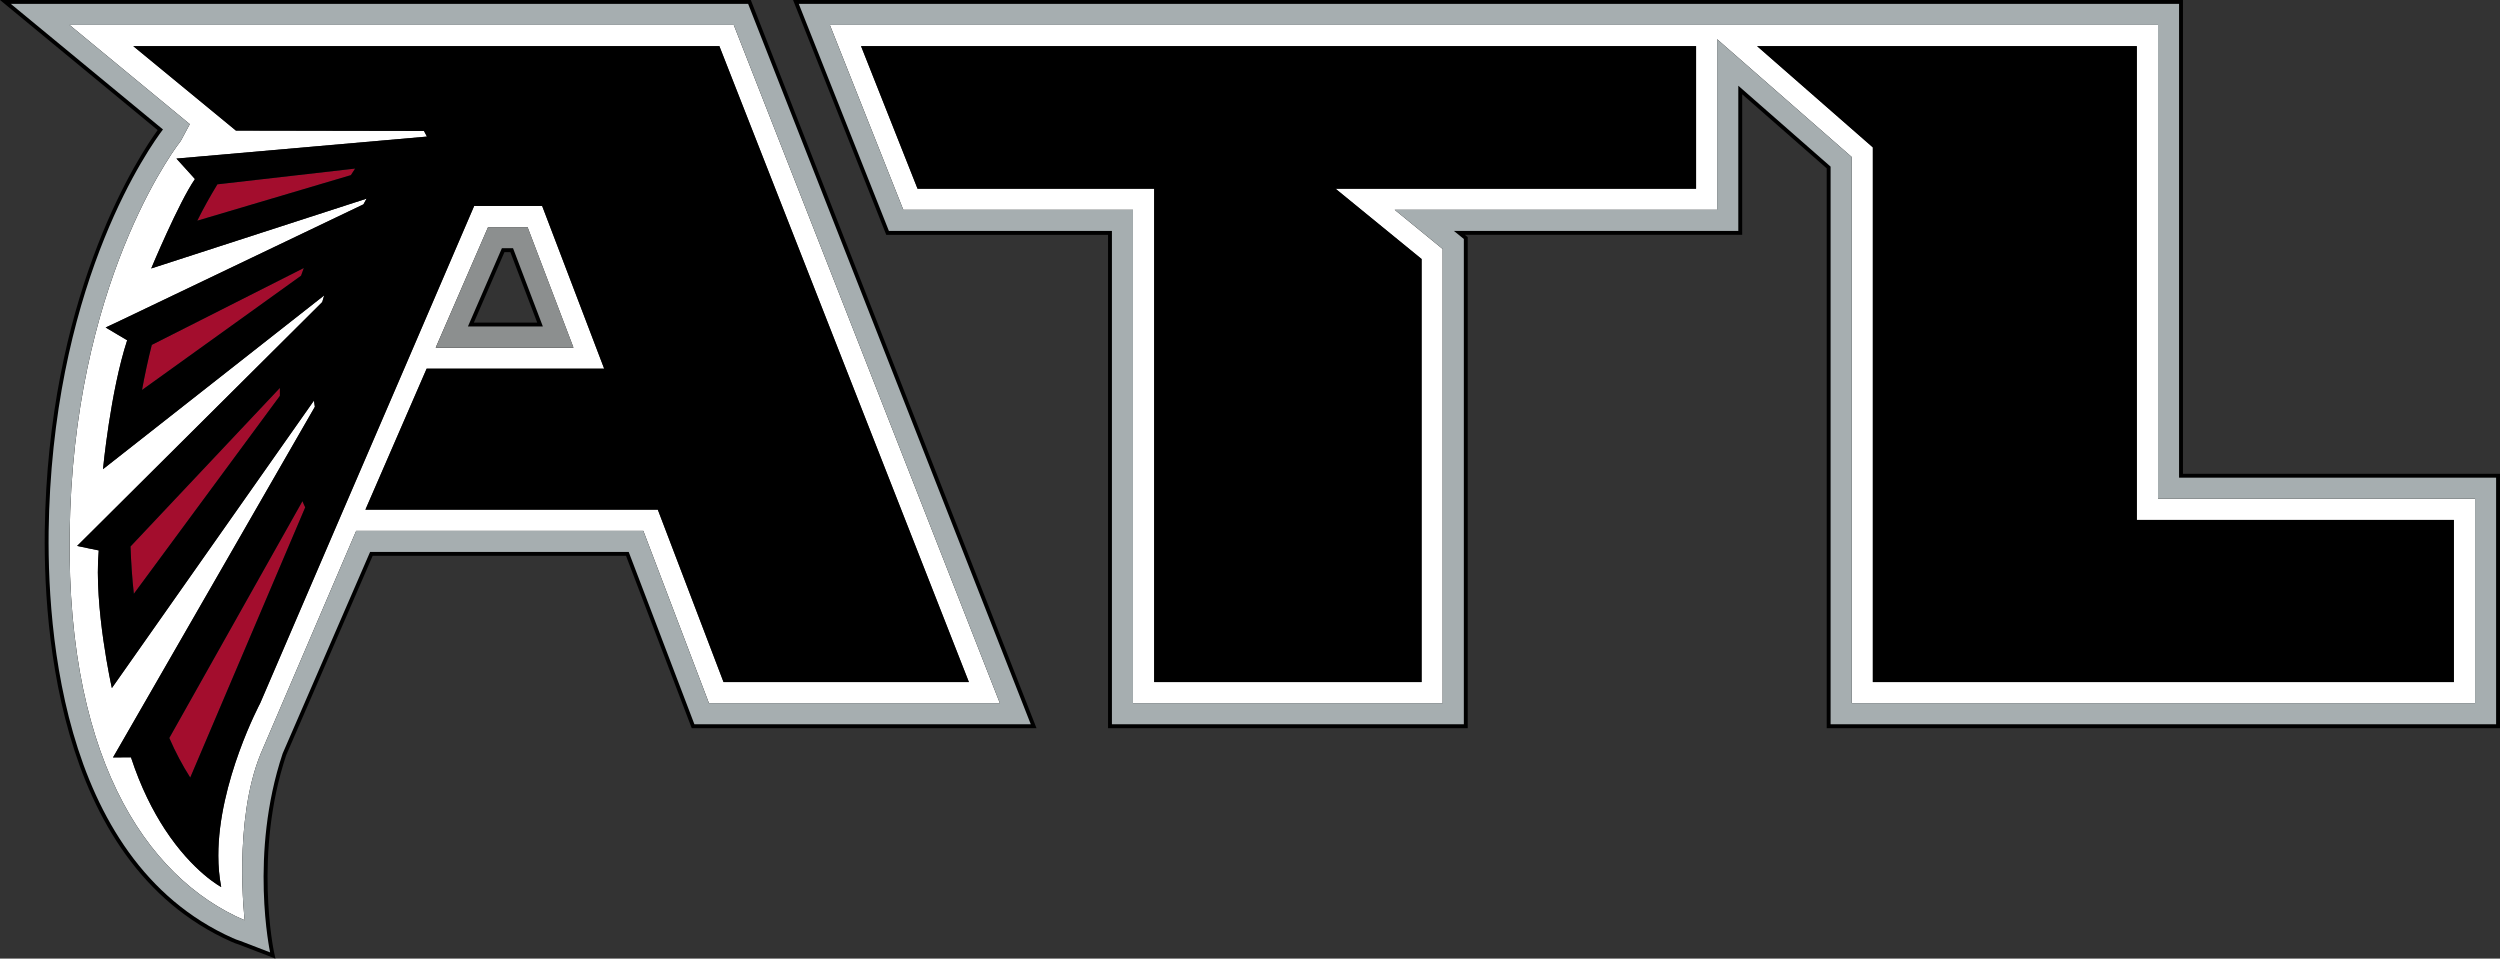 <?xml version="1.0" encoding="UTF-8"?>
<svg xmlns="http://www.w3.org/2000/svg" id="Layer_1" width="321.216" height="123.166" viewBox="0 0 321.216 123.166">
  <rect x="0" y="0" width="321.216" height="123.166" fill="#333333" stroke="none"/>
  <defs>
    <style>.cls-1{fill:#fff;}.cls-2{fill:#a30d2d;}.cls-3{fill:#8c8f8f;}.cls-4{fill:#a6aeb0;}.cls-5{fill:none;}</style>
  </defs>
  <path d="m234.707,93.562V21.634l-10.858-9.519v18.058h-35.631l.365.297v63.092h-46.216V30.173h-28.495L101.897,0h178.583v60.875h40.736v32.687h-86.509Zm82.803-3.721v-25.261h-40.736V3.706H107.362l9.036,22.747h29.674v63.389h38.79v-57.61l-7.067-5.779h42.333V3.937l18.3,16.016v69.888h79.082Z"></path>
  <path d="m55.224,45.163l7.154-16.483h5.754l6.281,16.483h-19.189Zm13.801-3.713l-3.452-9.058h-.759l-3.931,9.058h8.142Z"></path>
  <path d="m30.681,121.357c-.289-.092-.659-.218-1.011-.385C6.672,110.685,5.326,78.791,5.816,65.556c1.052-28.988,12.14-45.68,14.438-48.841L0,0h96.468l36.708,93.562h-44.298l-8.443-22.15h-32.552l-11.107,25.605c-4.206,12.609-1.608,25.122-1.581,25.247l.193.902-4.706-1.81ZM25.019,15.827l-1.348,2.505c-.082.116-3.331,4.237-6.676,12.091-3.087,7.248-6.89,19.248-7.474,35.258-.956,26.206,6.808,44.996,21.332,51.753-.273-3.04-.898-13.287,2.177-20.776l12.405-28.951h37.566l8.428,22.135h36.302L93.938,3.706H10.325l14.694,12.122Z"></path>
  <polygon class="cls-5" points="64.486 31.892 60.121 41.95 69.751 41.95 65.918 31.892 64.486 31.892"></polygon>
  <path class="cls-1" d="m277.274,64.081V3.206H106.626l9.434,23.747h29.513v63.389h39.79V31.995l-6.166-5.042h41.431V5.039l17.3,15.141v70.161h80.082v-26.26h-40.736Zm-59.352-39.834h-46.325l11.06,9.034v54.354h-34.363V24.247h-30.401l-7.26-18.32h107.289v18.32Zm97.368,63.389h-74.656V18.938l-14.875-13.012h48.795v60.875h40.736v20.834Z"></path>
  <path class="cls-1" d="m94.279,3.206H8.933l15.452,12.746-1.153,2.144s-13.071,16.383-14.21,47.567c-1.139,31.199,9.685,47.124,22.416,52.58,0,0-1.508-12.716,2.055-21.396l12.273-28.641h36.892l8.428,22.135h37.38L94.279,3.206Zm-9.759,62.28h-37.572l7.866-18.113h22.815l-7.97-20.908h-8.739l-8.99,20.908-7.807,18.113-10.691,24.856s-5.397,10.129-5.382,19.607c0,1.36.118,2.706.37,4.022,0,0-3.623-1.907-7.231-7.408-1.553-2.381-3.105-5.412-4.362-9.256h-.68l-1.627.015.991-1.715,24.944-43.339-.118-.798-25.965,36.936s-2.336-10.439-1.686-17.684l-1.02-.207-1.76-.37,1.774-1.76,29.721-29.573.251-.858-28.419,22.327s.946-9.951,3.105-16.561l-1.272-.754-1.493-.887,2.011-.946,31.11-14.875.414-.739-27.68,8.975s3.534-8.473,5.619-11.489l-1.079-1.198-1.301-1.434,2.395-.207,29.794-2.617-.384-.725-24.161-.044-13.19-10.853h75.307l32.057,81.709h-31.524l-8.443-22.15Zm-28.538-20.819l6.728-15.481h5.072l5.9,15.481h-17.699Z"></path>
  <path class="cls-2" d="m45.632,21.659c-.192.281-.37.562-.547.843l-19.74,5.855c.798-1.612,1.671-3.164,2.588-4.673l17.699-2.026Z"></path>
  <path class="cls-2" d="m39.037,34.434c-.118.34-.236.665-.355.991l-20.435,14.683c.355-1.937.769-3.874,1.257-5.796l19.533-9.877Z"></path>
  <path class="cls-2" d="m35.962,49.842v1.02l-18.764,25.432c-.222-1.981-.355-4.022-.429-6.077l19.193-20.375Z"></path>
  <path class="cls-2" d="m39.215,65.19l-14.771,34.718c-.991-1.552-1.893-3.253-2.691-5.086l17.108-30.43c.118.266.222.532.355.798Z"></path>
  <path class="cls-4" d="m279.98,61.375V.5H102.633l11.578,29.173h28.656v63.389h45.216V30.708l-1.272-1.035h36.537V11.013l11.859,10.395v71.654h85.509v-31.687h-40.736Zm38.03,28.966h-80.082V20.18l-17.3-15.141v21.913h-41.431l6.166,5.042v58.347h-39.79V26.953h-29.513l-9.434-23.747h170.648v60.875h40.736v26.26Z"></path>
  <polygon points="315.289 66.802 315.289 87.635 240.633 87.635 240.633 18.938 225.758 5.926 274.553 5.926 274.553 66.802 315.289 66.802"></polygon>
  <polygon points="217.922 5.926 217.922 24.247 171.596 24.247 182.656 33.281 182.656 87.635 148.293 87.635 148.293 24.247 117.893 24.247 110.633 5.926 217.922 5.926"></polygon>
  <path class="cls-3" d="m62.707,29.18l-6.72,15.483h17.701l-5.9-15.483h-5.081Zm-2.586,12.77l4.365-10.058h1.432l3.833,10.058h-9.63Z"></path>
  <path class="cls-4" d="m96.127.5H1.392l19.547,16.132c-1.656,2.174-13.529,18.793-14.624,48.943-.488,13.189.858,44.788,23.569,54.946.31.148.651.266.976.37l3.844,1.479s-2.706-12.613,1.612-25.551l11.238-25.906h33.225l8.443,22.15h43.22L96.127.5Zm-13.47,67.706h-36.892l-12.273,28.641c-3.563,8.68-2.055,21.396-2.055,21.396-12.731-5.456-23.555-21.381-22.416-52.58,1.139-31.184,14.21-47.567,14.21-47.567l1.153-2.144L8.933,3.206h85.346l34.186,87.135h-37.38l-8.428-22.135Z"></path>
  <path d="m92.431,5.926H17.124l13.19,10.853,24.161.044.384.725-29.794,2.617-2.395.207,1.301,1.434,1.079,1.198c-2.085,3.016-5.619,11.489-5.619,11.489l27.68-8.975-.414.739-31.11,14.875-2.011.946,1.493.887,1.272.754c-2.159,6.609-3.105,16.561-3.105,16.561l28.419-22.327-.251.858-29.721,29.573-1.774,1.76,1.76.37,1.02.207c-.651,7.245,1.686,17.684,1.686,17.684l25.965-36.936.118.798-24.944,43.339-.991,1.715,1.627-.015h.68c1.257,3.844,2.809,6.876,4.362,9.256,3.608,5.5,7.231,7.408,7.231,7.408-.251-1.316-.37-2.662-.37-4.022-.015-9.478,5.382-19.607,5.382-19.607l10.691-24.856,7.807-18.113,8.99-20.908h8.739l7.97,20.908h-22.815l-7.866,18.113h37.572l8.443,22.15h31.524L92.431,5.926Zm-47.346,16.576l-19.74,5.855c.798-1.612,1.671-3.164,2.588-4.673l17.699-2.026c-.192.281-.37.562-.547.843Zm-6.402,12.923l-20.435,14.683c.355-1.937.769-3.874,1.257-5.796l19.533-9.877c-.118.34-.236.665-.355.991Zm-2.721,15.437l-18.764,25.432c-.222-1.981-.355-4.022-.429-6.077l19.193-20.375v1.02Zm-11.518,49.046c-.991-1.552-1.893-3.253-2.691-5.086l17.108-30.43c.118.266.222.532.355.798l-14.771,34.718Z"></path>
</svg>
